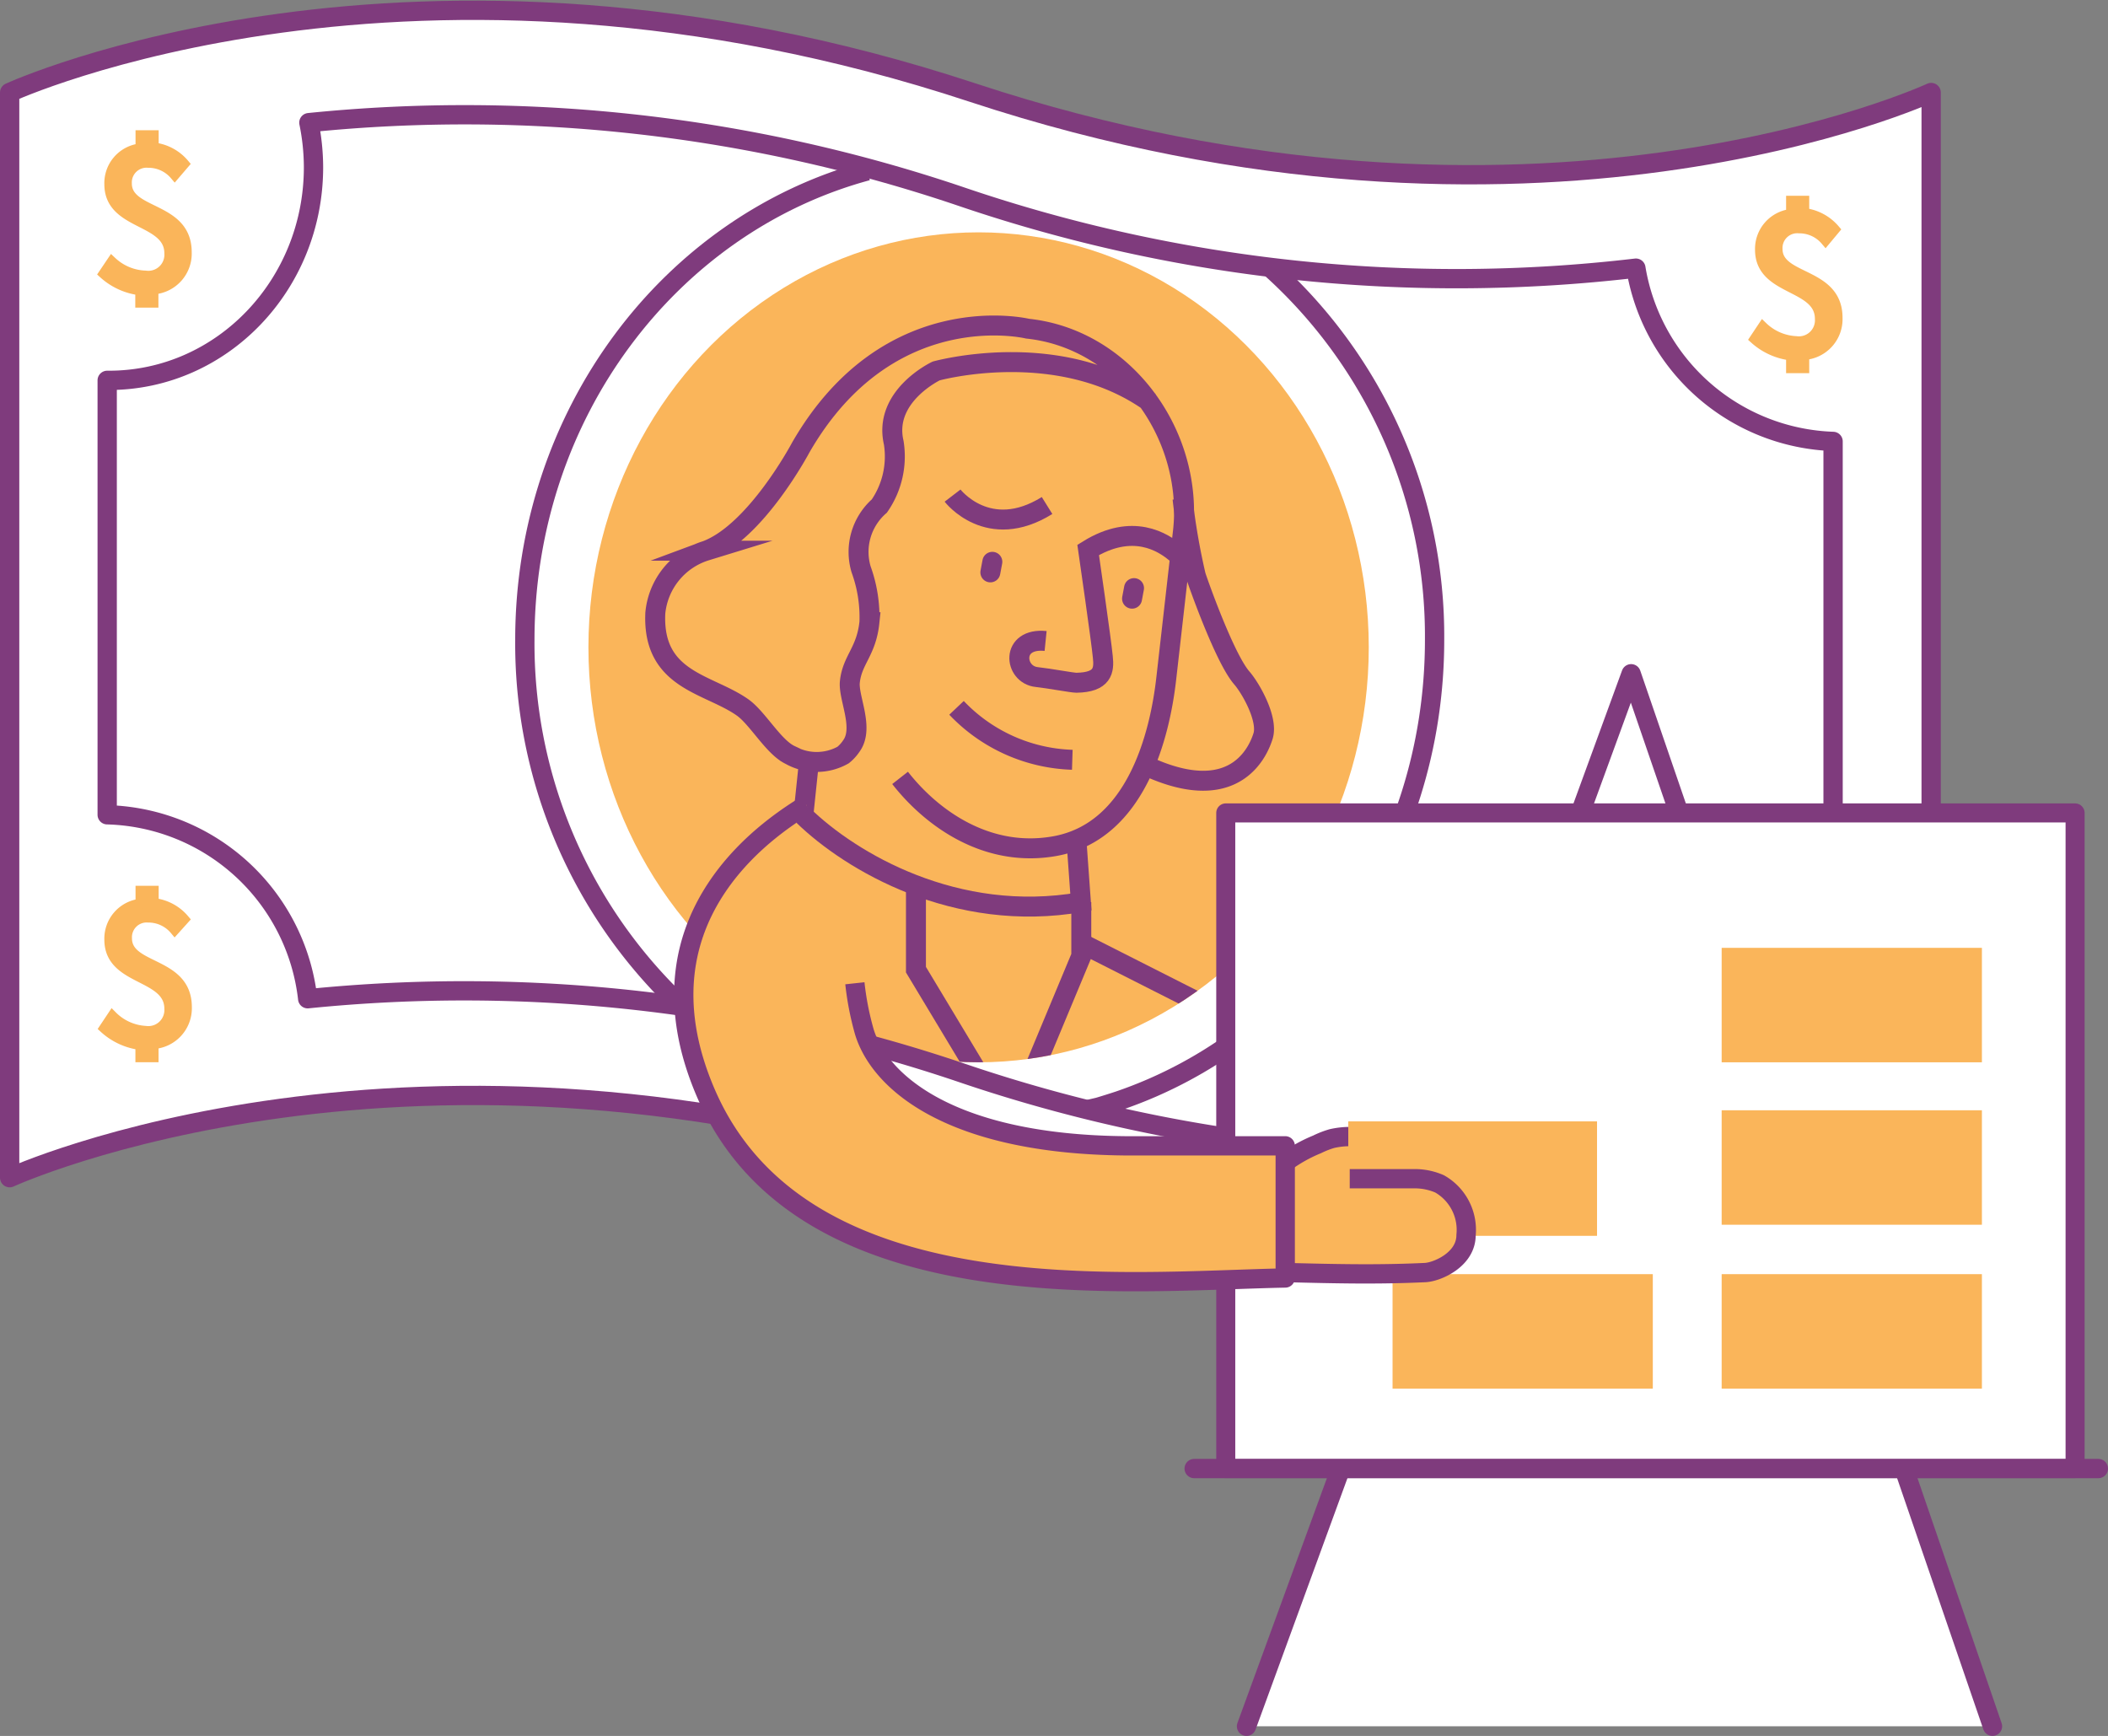 <svg xmlns="http://www.w3.org/2000/svg" xmlns:xlink="http://www.w3.org/1999/xlink" viewBox="0 0 159.49 131.35"><rect x="0" y="0" width="159.49" height="131.35" fill="#808080" stroke="none"/><defs><style>.cls-1,.cls-5,.cls-6,.cls-9{fill:none;}.cls-10,.cls-11,.cls-12,.cls-2{fill:#fff;}.cls-10,.cls-11,.cls-2,.cls-5,.cls-6,.cls-9{stroke:#7f3b7d;}.cls-10,.cls-11,.cls-2,.cls-9{stroke-linejoin:round;}.cls-10,.cls-2,.cls-9{stroke-width:1.46px;}.cls-3{clip-path:url(#clip-path);}.cls-4,.cls-7{fill:#fab55a;}.cls-5,.cls-6,.cls-7,.cls-8{stroke-miterlimit:10;}.cls-5,.cls-6{stroke-width:1.51px;}.cls-10,.cls-11,.cls-6{stroke-linecap:round;}.cls-7{stroke:#fab55a;}.cls-7,.cls-8{stroke-width:0.75px;}.cls-8{fill:#f4dc6b;stroke:#f4dc6b;}.cls-11{stroke-width:1.44px;}</style><clipPath id="clip-path"><ellipse class="cls-1" cx="74.04" cy="48.98" rx="29.52" ry="31.4"/></clipPath></defs><title>Desktop_ForEducators_Vocab_MatchingWords</title><g id="Layer_2" data-name="Layer 2"><g id="For_Educators" data-name="For Educators"><path class="cls-2" d="M.73,89.11s30.45-14,72.84,0,72.54,0,72.54,0V7S116,21,73.57,7,.73,7,.73,7Z"/><g class="cls-3"><ellipse class="cls-4" cx="74.04" cy="48.98" rx="29.52" ry="31.4"/><path class="cls-5" d="M89,41.87c-1-.86-3.31-2.34-6.67-.26,0,0,1,6.91,1.11,8.11.11,1,0,1.91-2,1.94-.32,0-2-.32-3-.43-1.73-.18-2-3,.67-2.73"/><path class="cls-5" d="M72.07,37.5s2.7,3.52,7.15.75"/><line class="cls-5" x1="81.81" y1="71.36" x2="90.5" y2="75.76"/><path class="cls-5" d="M72.37,53.56a12.63,12.63,0,0,0,8.76,3.93"/><path class="cls-5" d="M68.1,58.86c2.41,3.08,6.58,6.06,11.67,5.17,6.2-1.08,8-8.42,8.48-12.79l1.26-11.1c.77-7.3-4.46-14.5-11.76-15.27,0,0-10.52-2.55-17.17,9,0,0-3.39,6.4-7.16,7.8a5.47,5.47,0,0,0-3.84,4.73c-.23,5.13,4.05,5.31,6.62,7.14,1.14.82,2.33,3,3.59,3.59a4.08,4.08,0,0,0,4,0,3.1,3.1,0,0,0,.62-.68c1-1.37-.24-3.64-.11-4.86.18-1.68,1.25-2.28,1.48-4.51a10.6,10.6,0,0,0-.63-4,4.62,4.62,0,0,1,1.38-4.79,6.59,6.59,0,0,0,1.09-4.79c-.82-3.53,3.21-5.43,3.21-5.43S80.06,25.5,87,30.42"/><line class="cls-6" x1="85.8" y1="44.5" x2="85.65" y2="45.3"/><line class="cls-6" x1="75.08" y1="42.51" x2="74.93" y2="43.31"/><line class="cls-5" x1="61.27" y1="57.02" x2="60.71" y2="62.37"/><polyline class="cls-5" points="69.3 67.17 69.3 73.37 73.86 80.95"/><polyline class="cls-5" points="81.81 68.26 81.81 72.33 78.33 80.68"/><path class="cls-5" d="M89.47,37.72a50.73,50.73,0,0,0,1,5.83c.16.51,2.16,6.2,3.47,7.73.7.8,2,3.11,1.63,4.39-.27.87-1.86,5.34-8.49,2.44"/></g><path class="cls-7" d="M13.22,13.24a2.61,2.61,0,0,0-2-.92,1.49,1.49,0,0,0-1.62,1.56c0,2.35,4.53,1.7,4.53,5.2a2.72,2.72,0,0,1-2.52,2.82v1h-1v-.93a5,5,0,0,1-2.77-1.26l.62-.92A3.9,3.9,0,0,0,11,20.85a1.59,1.59,0,0,0,1.81-1.68c0-2.63-4.54-2.06-4.54-5.23a2.64,2.64,0,0,1,2.36-2.71v-1h1v.93a3.55,3.55,0,0,1,2.31,1.24Z"/><path class="cls-7" d="M13.22,70.36a2.59,2.59,0,0,0-2-.93A1.49,1.49,0,0,0,9.61,71c0,2.36,4.53,1.71,4.53,5.2A2.72,2.72,0,0,1,11.62,79v1h-1v-.93A5,5,0,0,1,7.88,77.8l.62-.93A3.85,3.85,0,0,0,11,78a1.59,1.59,0,0,0,1.81-1.67c0-2.63-4.54-2.06-4.54-5.23a2.66,2.66,0,0,1,2.36-2.72V67.4h1v.93a3.54,3.54,0,0,1,2.31,1.23Z"/><path class="cls-8" d="M137.38,76.69a2.61,2.61,0,0,0-2-.92,1.49,1.49,0,0,0-1.62,1.56c0,2.35,4.53,1.7,4.53,5.2a2.73,2.73,0,0,1-2.52,2.83v1h-1v-.93A5,5,0,0,1,132,84.14l.62-.93a3.9,3.9,0,0,0,2.52,1.09A1.59,1.59,0,0,0,137,82.63c0-2.64-4.54-2.07-4.54-5.24a2.66,2.66,0,0,1,2.36-2.71v-1h1v.93a3.6,3.6,0,0,1,2.31,1.24Z"/><path class="cls-7" d="M138.12,18.2a2.59,2.59,0,0,0-2-.92,1.49,1.49,0,0,0-1.63,1.56c0,2.35,4.54,1.7,4.54,5.2a2.72,2.72,0,0,1-2.52,2.82v1h-1V26.9a5,5,0,0,1-2.76-1.25l.62-.93a3.9,3.9,0,0,0,2.52,1.09,1.59,1.59,0,0,0,1.8-1.68c0-2.63-4.53-2.06-4.53-5.23a2.66,2.66,0,0,1,2.35-2.71v-1h1v.93a3.62,3.62,0,0,1,2.31,1.24Z"/><path class="cls-9" d="M138.69,66.84V33.4a15.67,15.67,0,0,1-14.92-13.11,116.15,116.15,0,0,1-51-5.4A117,117,0,0,0,23.37,9.28a17,17,0,0,1,.35,3.37c0,8.91-6.93,16.13-15.48,16.13H8.11V61.65A15.69,15.69,0,0,1,23.28,75.57a117.3,117.3,0,0,1,49.46,5.6,116.11,116.11,0,0,0,50.88,5.42,17.06,17.06,0,0,1-.4-3.61C123.22,74.07,130.15,66.84,138.69,66.84Z"/><path class="cls-9" d="M52,76.5c-.52-.47-1-1-1.52-1.44A37.66,37.66,0,0,1,39.71,48.42c0-17.1,11-31.46,25.91-35.49"/><path class="cls-9" d="M96,20.16a37.46,37.46,0,0,1,12.54,28.26c0,16.32-10,30.14-23.9,34.87q-.76.25-1.53.48l-.73.17"/><polyline class="cls-10" points="94.31 130.62 123.41 50.98 150.75 130.62"/><rect class="cls-11" x="92.74" y="61.51" width="64.26" height="49.61"/><line class="cls-10" x1="90.35" y1="111.12" x2="158.76" y2="111.12"/><rect class="cls-12" x="133.49" y="83.16" width="11.4" height="5.18"/><path class="cls-4" d="M61,60.9c-1.83,1.2-13.54,8-7.6,21.8,7.26,16.84,31.85,14.23,43.84,14V87H85.12c-21.24-.2-20.48-11.26-19.89-12.82Z"/><path class="cls-4" d="M97.41,96.31c3.66.09,7.33.17,11,0,.9,0,2-.2,2.38-1.1a2.57,2.57,0,0,0,.2-1,4.37,4.37,0,0,0-2-4.13,5.13,5.13,0,0,0-2-.36c-1.6,0-3.2,0-4.8,0l.64-3.44-5.67,1.26Z"/><path class="cls-9" d="M97.32,87.88a11.26,11.26,0,0,1,2.33-1.29,6.78,6.78,0,0,1,1.13-.44A6.14,6.14,0,0,1,102,86a3.36,3.36,0,0,1,1.05.12,2.5,2.5,0,0,1,1.16.9,7.69,7.69,0,0,1,.71,1.29"/><rect class="cls-4" x="102.01" y="84.85" width="18.82" height="8.66"/><rect class="cls-4" x="130.26" y="96.41" width="19.69" height="8.66"/><rect class="cls-4" x="105.36" y="96.41" width="19.69" height="8.66"/><rect class="cls-4" x="130.26" y="84.01" width="19.69" height="8.66"/><rect class="cls-4" x="130.26" y="71.72" width="19.69" height="8.66"/><path class="cls-9" d="M102.12,89.19c1.6,0,3.2,0,4.8,0a4.68,4.68,0,0,1,2,.39,4,4,0,0,1,2,3.88c0,1.86-2.2,2.79-3.1,2.83-3.66.17-6.81.09-10.47,0"/><path class="cls-9" d="M61,60.9c-1.83,1.2-13.54,8-7.6,21.8,7.26,16.84,31.85,14.23,43.84,14v-10l-12.11,0c-13.07-.12-18.53-4.73-19.73-8.61a22,22,0,0,1-.72-3.69"/><path class="cls-5" d="M60.78,61.71c3.58,3.48,11.53,8.2,21,6.55l-.36-5"/></g></g></svg>